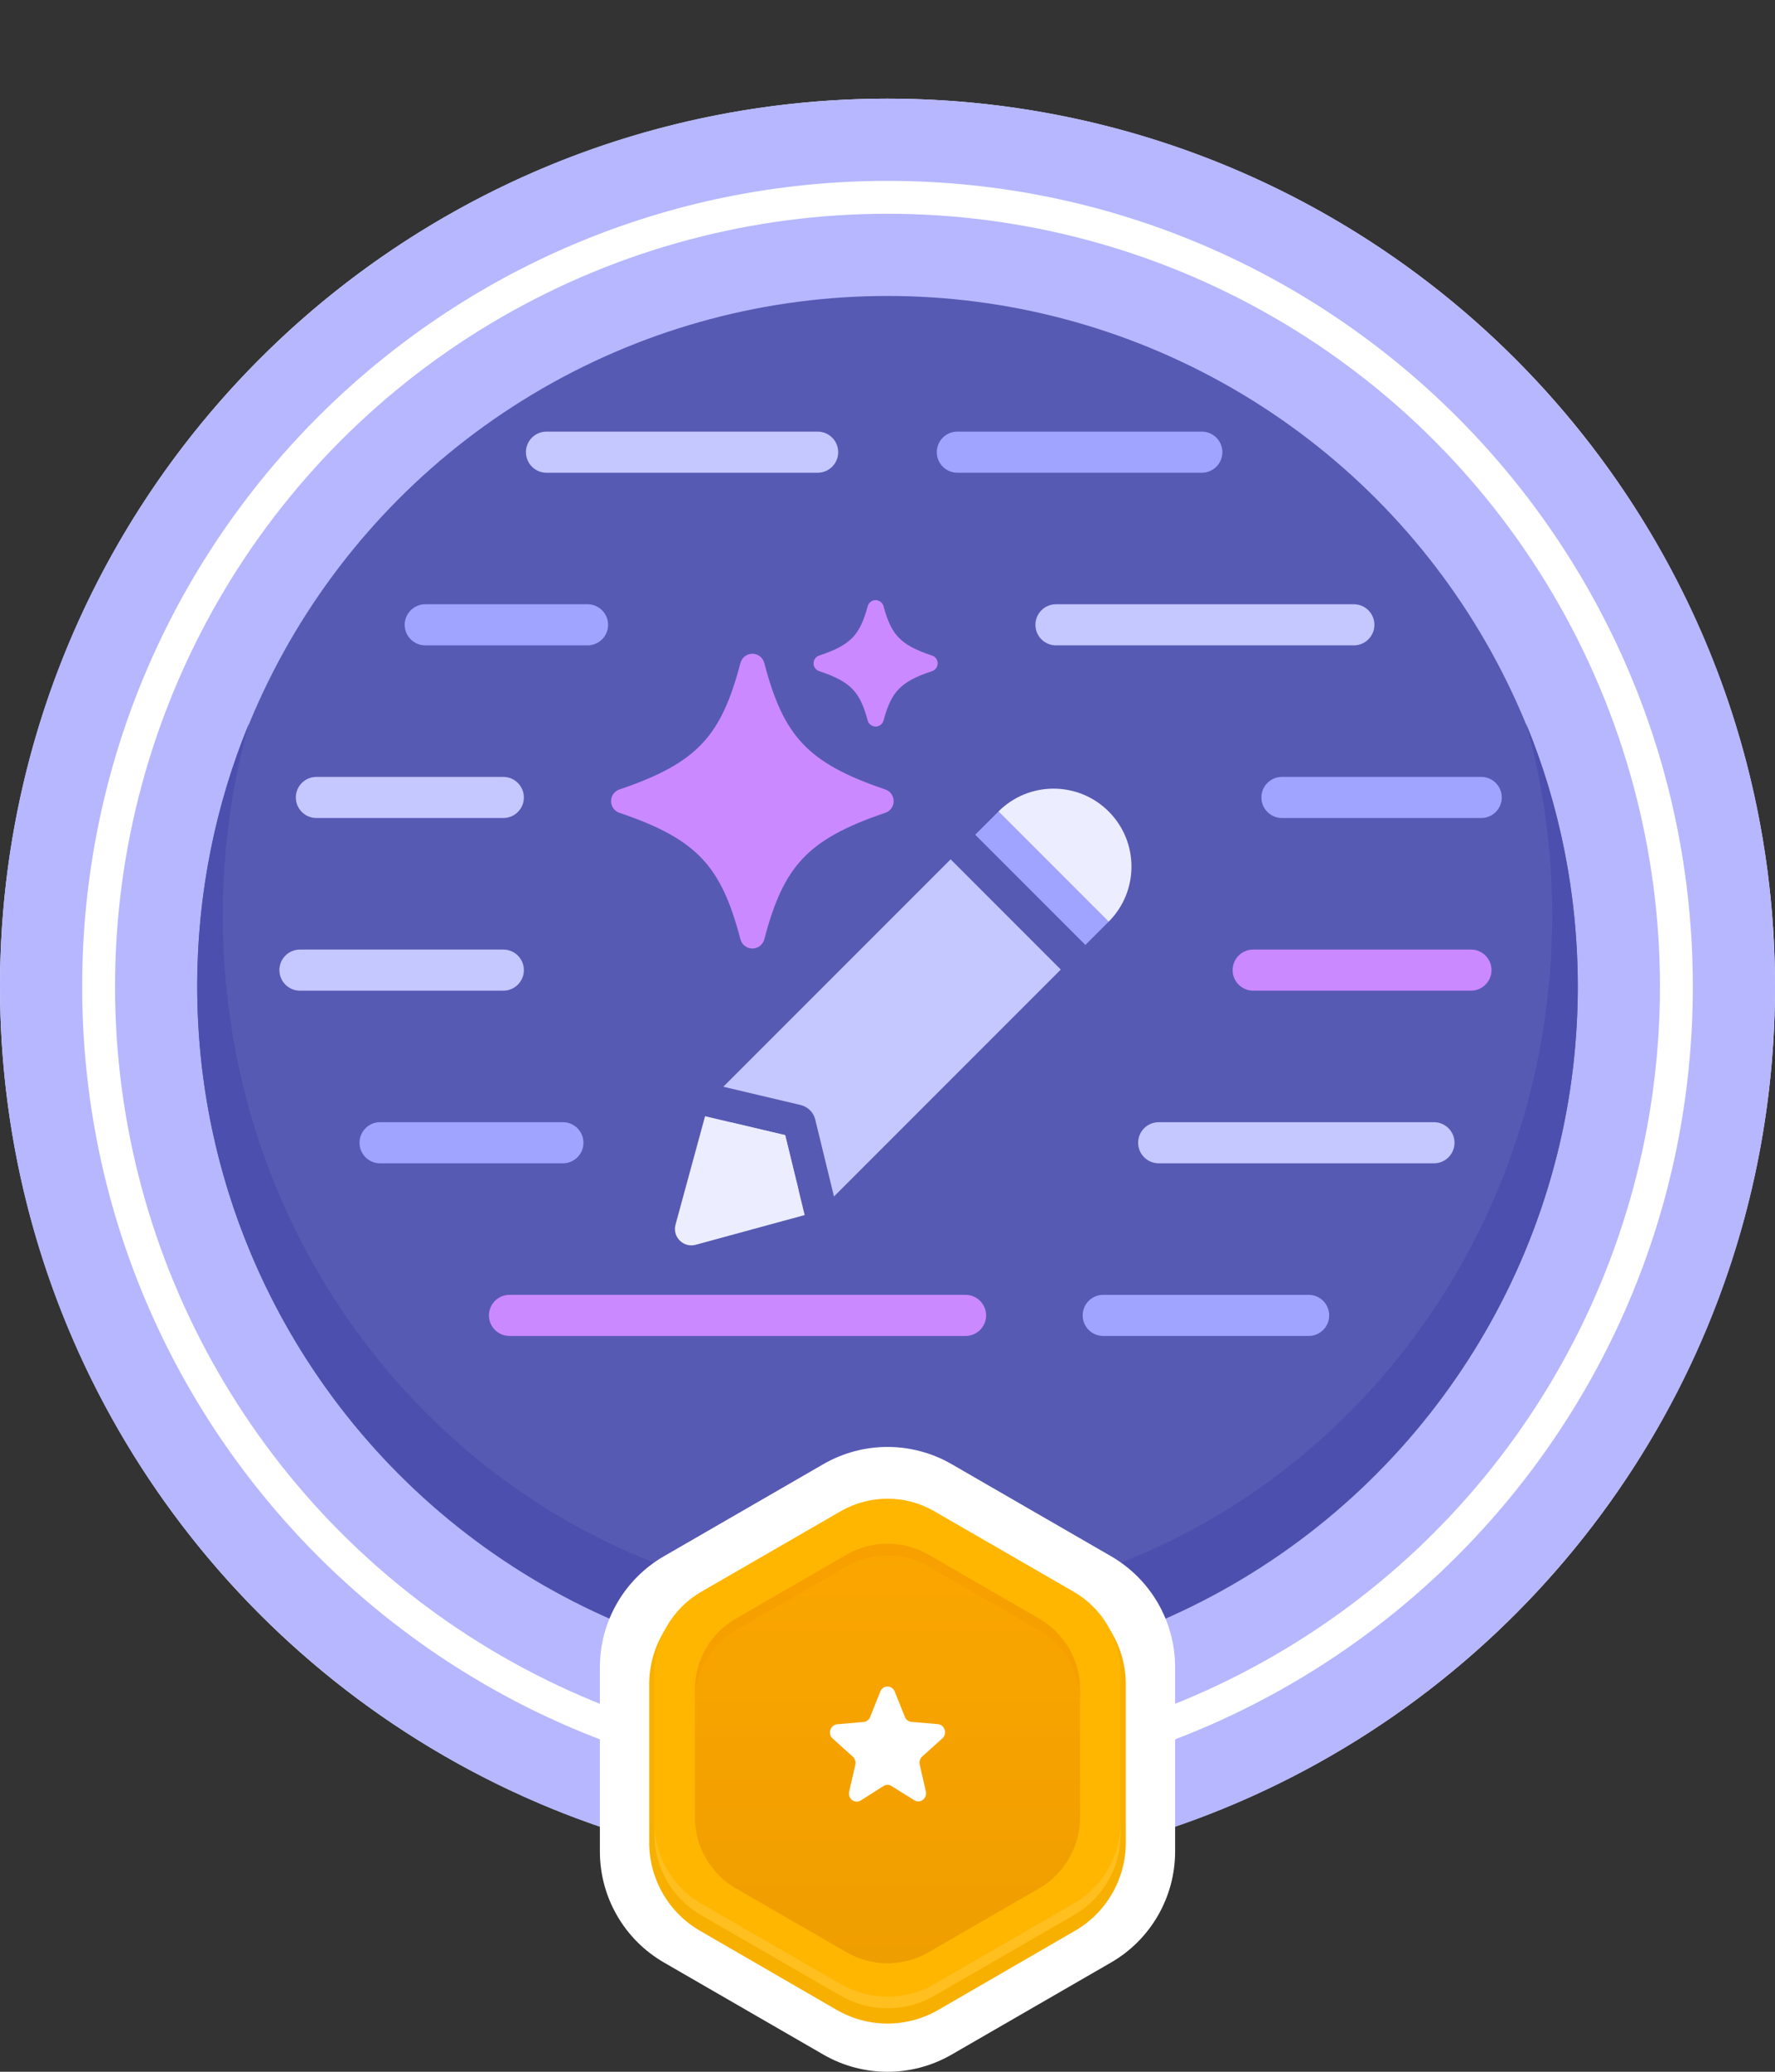 <svg width="108" height="126" viewBox="0 0 108 126" fill="none" xmlns="http://www.w3.org/2000/svg">
<rect x="0" y="0" width="108" height="126" fill="#333333" stroke="none"/>
<circle cx="54" cy="60" r="54" fill="white"/>
<path fill-rule="evenodd" clip-rule="evenodd" d="M54 114C83.823 114 108 89.823 108 60C108 30.177 83.823 6 54 6C24.177 6 0 30.177 0 60C0 89.823 24.177 114 54 114ZM54 109C81.062 109 103 87.062 103 60C103 32.938 81.062 11 54 11C26.938 11 5 32.938 5 60C5 87.062 26.938 109 54 109Z" fill="#B6B7FF"/>
<circle cx="54" cy="60" r="47" fill="#B6B7FF"/>
<circle cx="54" cy="60" r="42" fill="#575AB3"/>
<path d="M54 97.698C76.337 97.698 94.444 78.893 94.444 55.697C94.444 51.638 93.89 47.713 92.855 44C94.882 48.925 96 54.319 96 59.975C96 83.171 77.196 101.975 54 101.975C30.804 101.975 12 83.171 12 59.975C12 54.319 13.118 48.925 15.145 44C14.11 47.713 13.556 51.638 13.556 55.697C13.556 78.893 31.663 97.698 54 97.698Z" fill="#4C4FAD"/>
<path d="M50.1 89.045C52.514 87.652 55.486 87.652 57.9 89.045L67.6 94.646C70.013 96.039 71.5 98.614 71.5 101.4V112.601C71.5 115.388 70.013 117.963 67.6 119.356L57.9 124.957C55.486 126.35 52.514 126.35 50.1 124.957L40.4 119.356C37.986 117.963 36.5 115.388 36.5 112.601V101.4C36.5 98.614 37.986 96.039 40.4 94.646L50.1 89.045Z" fill="white"/>
<path d="M50.908 92.262C52.821 91.155 55.179 91.155 57.092 92.262L65.408 97.073C67.321 98.18 68.5 100.226 68.5 102.439V112.061C68.5 114.275 67.321 116.321 65.408 117.427L57.092 122.238C55.179 123.345 52.821 123.345 50.908 122.238L42.592 117.427C40.679 116.321 39.5 114.275 39.5 112.061V102.439C39.5 100.226 40.679 98.18 42.592 97.073L50.908 92.262Z" fill="#F7B000"/>
<path d="M51.151 91.91C52.914 90.893 55.086 90.893 56.848 91.91L65.335 96.81C67.098 97.828 68.184 99.709 68.184 101.744V111.544C68.184 113.579 67.098 115.46 65.335 116.478L56.848 121.378C55.086 122.395 52.914 122.395 51.151 121.378L42.664 116.478C40.902 115.46 39.816 113.579 39.816 111.544V101.744C39.816 99.709 40.902 97.828 42.664 96.81L51.151 91.91Z" fill="#FFB600"/>
<path opacity="0.5" d="M39.816 110.832V111.544C39.816 113.579 40.902 115.46 42.664 116.478L51.151 121.378C52.914 122.395 55.086 122.395 56.848 121.378L65.335 116.478C67.098 115.46 68.184 113.579 68.184 111.544V110.832C68.184 112.867 67.098 114.748 65.335 115.766L56.848 120.666C55.086 121.683 52.914 121.683 51.151 120.666L42.664 115.766C40.902 114.748 39.816 112.867 39.816 110.832Z" fill="#FFC83D"/>
<path d="M51.508 94.554C53.05 93.663 54.95 93.663 56.493 94.554L63.225 98.441C64.767 99.331 65.718 100.977 65.718 102.757V110.531C65.718 112.312 64.767 113.958 63.225 114.848L56.493 118.735C54.95 119.626 53.05 119.626 51.508 118.735L44.776 114.848C43.233 113.958 42.283 112.312 42.283 110.531V102.757C42.283 100.977 43.233 99.331 44.776 98.441L51.508 94.554Z" fill="url(#paint0_linear_1437_12779)"/>
<path opacity="0.7" d="M56.493 94.554C54.95 93.663 53.05 93.663 51.508 94.554L44.776 98.441C43.233 99.331 42.283 100.977 42.283 102.757V103.47C42.283 101.689 43.233 100.043 44.776 99.153L51.508 95.266C53.05 94.375 54.95 94.375 56.493 95.266L63.225 99.153C64.767 100.043 65.718 101.689 65.718 103.47V102.757C65.718 100.977 64.767 99.331 63.225 98.441L56.493 94.554Z" fill="#F69E00"/>
<path d="M56.112 106.826L57.336 105.727C57.653 105.443 57.483 104.897 57.063 104.859L55.456 104.721C55.279 104.705 55.124 104.59 55.058 104.421L54.439 102.877C54.276 102.469 53.724 102.469 53.561 102.877L52.942 104.429C52.876 104.598 52.721 104.713 52.544 104.728L50.937 104.867C50.517 104.905 50.347 105.451 50.664 105.735L51.888 106.834C52.021 106.957 52.08 107.141 52.043 107.325L51.667 108.962C51.571 109.392 52.013 109.723 52.374 109.5L53.753 108.624C53.908 108.524 54.092 108.524 54.247 108.624L55.626 109.484C55.987 109.715 56.429 109.377 56.333 108.947L55.957 107.31C55.92 107.133 55.979 106.949 56.112 106.826Z" fill="white"/>
<path d="M75 59C75 58.31 75.56 57.75 76.25 57.75H89.5C90.19 57.75 90.75 58.31 90.75 59C90.75 59.69 90.19 60.25 89.5 60.25H76.25C75.56 60.25 75 59.69 75 59Z" fill="#CB89FF"/>
<path d="M29.75 80C29.75 79.31 30.31 78.75 31 78.75H58.75C59.44 78.75 60 79.31 60 80C60 80.69 59.44 81.25 58.75 81.25H31C30.31 81.25 29.75 80.69 29.75 80Z" fill="#CB89FF"/>
<path d="M32 27.5C32 26.81 32.56 26.25 33.25 26.25H49.75C50.44 26.25 51 26.81 51 27.5C51 28.19 50.44 28.75 49.75 28.75H33.25C32.56 28.75 32 28.19 32 27.5Z" fill="#C5C7FF"/>
<path d="M63 38C63 37.31 63.56 36.75 64.25 36.75H82.375C83.065 36.75 83.625 37.31 83.625 38C83.625 38.69 83.065 39.25 82.375 39.25H64.25C63.56 39.25 63 38.69 63 38Z" fill="#C5C7FF"/>
<path d="M18 48.5C18 47.81 18.56 47.25 19.25 47.25H30.625C31.315 47.25 31.875 47.81 31.875 48.5C31.875 49.19 31.315 49.75 30.625 49.75H19.25C18.56 49.75 18 49.19 18 48.5Z" fill="#C5C7FF"/>
<path d="M17 59C17 58.31 17.56 57.75 18.25 57.75H30.625C31.315 57.75 31.875 58.31 31.875 59C31.875 59.69 31.315 60.25 30.625 60.25H18.25C17.56 60.25 17 59.69 17 59Z" fill="#C5C7FF"/>
<path d="M69.25 69.5C69.25 68.81 69.81 68.25 70.5 68.25H87.25C87.94 68.25 88.5 68.81 88.5 69.5C88.5 70.19 87.94 70.75 87.25 70.75H70.5C69.81 70.75 69.25 70.19 69.25 69.5Z" fill="#C5C7FF"/>
<path d="M57 27.5C57 26.81 57.56 26.25 58.25 26.25H73.125C73.815 26.25 74.375 26.81 74.375 27.5C74.375 28.19 73.815 28.75 73.125 28.75H58.25C57.56 28.75 57 28.19 57 27.5Z" fill="#A1A4FF"/>
<path d="M24.625 38C24.625 37.31 25.185 36.75 25.875 36.75H35.75C36.44 36.75 37 37.31 37 38C37 38.69 36.44 39.25 35.75 39.25H25.875C25.185 39.25 24.625 38.69 24.625 38Z" fill="#A1A4FF"/>
<path d="M76.75 48.5C76.75 47.81 77.31 47.25 78 47.25H90.125C90.815 47.25 91.375 47.81 91.375 48.5C91.375 49.19 90.815 49.75 90.125 49.75H78C77.31 49.75 76.75 49.19 76.75 48.5Z" fill="#A1A4FF"/>
<path d="M21.875 69.5C21.875 68.81 22.435 68.25 23.125 68.25H34.25C34.94 68.25 35.5 68.81 35.5 69.5C35.5 70.19 34.94 70.75 34.25 70.75H23.125C22.435 70.75 21.875 70.19 21.875 69.5Z" fill="#A1A4FF"/>
<path d="M65.875 80C65.875 79.31 66.435 78.75 67.125 78.75H79.625C80.315 78.75 80.875 79.31 80.875 80C80.875 80.69 80.315 81.25 79.625 81.25H67.125C66.435 81.25 65.875 80.69 65.875 80Z" fill="#A1A4FF"/>
<path fill-rule="evenodd" clip-rule="evenodd" d="M53.76 36.871C53.701 36.652 53.503 36.5 53.277 36.5C53.05 36.5 52.852 36.652 52.794 36.871C52.549 37.786 52.278 38.356 51.869 38.78C51.457 39.207 50.856 39.536 49.844 39.869C49.639 39.936 49.5 40.128 49.5 40.344C49.5 40.56 49.639 40.752 49.844 40.819C50.856 41.151 51.457 41.481 51.869 41.908C52.278 42.332 52.549 42.901 52.794 43.817C52.852 44.036 53.05 44.188 53.277 44.188C53.503 44.188 53.701 44.036 53.76 43.817C54.005 42.901 54.275 42.332 54.684 41.908C55.096 41.481 55.697 41.151 56.709 40.819C56.914 40.752 57.053 40.56 57.053 40.344C57.053 40.128 56.914 39.936 56.709 39.869C55.697 39.536 55.096 39.207 54.684 38.78C54.275 38.356 54.005 37.786 53.76 36.871ZM46.503 40.321C46.417 39.991 46.119 39.76 45.778 39.76C45.436 39.76 45.138 39.991 45.052 40.321C44.456 42.604 43.782 44.094 42.722 45.221C41.66 46.349 40.138 47.188 37.69 48.013C37.385 48.116 37.18 48.402 37.18 48.724C37.18 49.046 37.385 49.332 37.69 49.434C40.138 50.259 41.66 51.098 42.722 52.227C43.782 53.353 44.456 54.844 45.052 57.127C45.138 57.457 45.436 57.687 45.778 57.687C46.119 57.687 46.417 57.457 46.503 57.127C47.099 54.844 47.773 53.353 48.833 52.227C49.895 51.098 51.417 50.259 53.865 49.434C54.17 49.332 54.375 49.046 54.375 48.724C54.375 48.402 54.17 48.116 53.865 48.013C51.417 47.188 49.895 46.35 48.833 45.221C47.773 44.094 47.099 42.604 46.503 40.321Z" fill="#CB89FF"/>
<rect x="59.338" y="50.766" width="2" height="9.48" transform="rotate(-45 59.338 50.766)" fill="#A1A4FF"/>
<path d="M60.752 49.352C62.603 47.501 65.605 47.501 67.456 49.352C69.307 51.203 69.307 54.204 67.456 56.055L60.752 49.352Z" fill="#ECEDFF"/>
<path fill-rule="evenodd" clip-rule="evenodd" d="M44.463 68.255L48.592 72.383L47.776 69.037L44.463 68.255ZM50.743 72.767L64.544 58.966L57.841 52.263L44.01 66.093L48.713 67.204C49.152 67.307 49.496 67.649 49.603 68.087L50.743 72.767Z" fill="#C5C7FF"/>
<path fill-rule="evenodd" clip-rule="evenodd" d="M48.961 73.897L47.776 69.037L42.9 67.886L41.103 74.477C40.899 75.223 41.584 75.908 42.33 75.705L48.961 73.897Z" fill="#ECEDFF"/>
<defs>
<linearGradient id="paint0_linear_1437_12779" x1="54" y1="93.886" x2="54" y2="119.403" gradientUnits="userSpaceOnUse">
<stop stop-color="#FBA600"/>
<stop offset="1" stop-color="#EF9E00"/>
</linearGradient>
</defs>
</svg>
